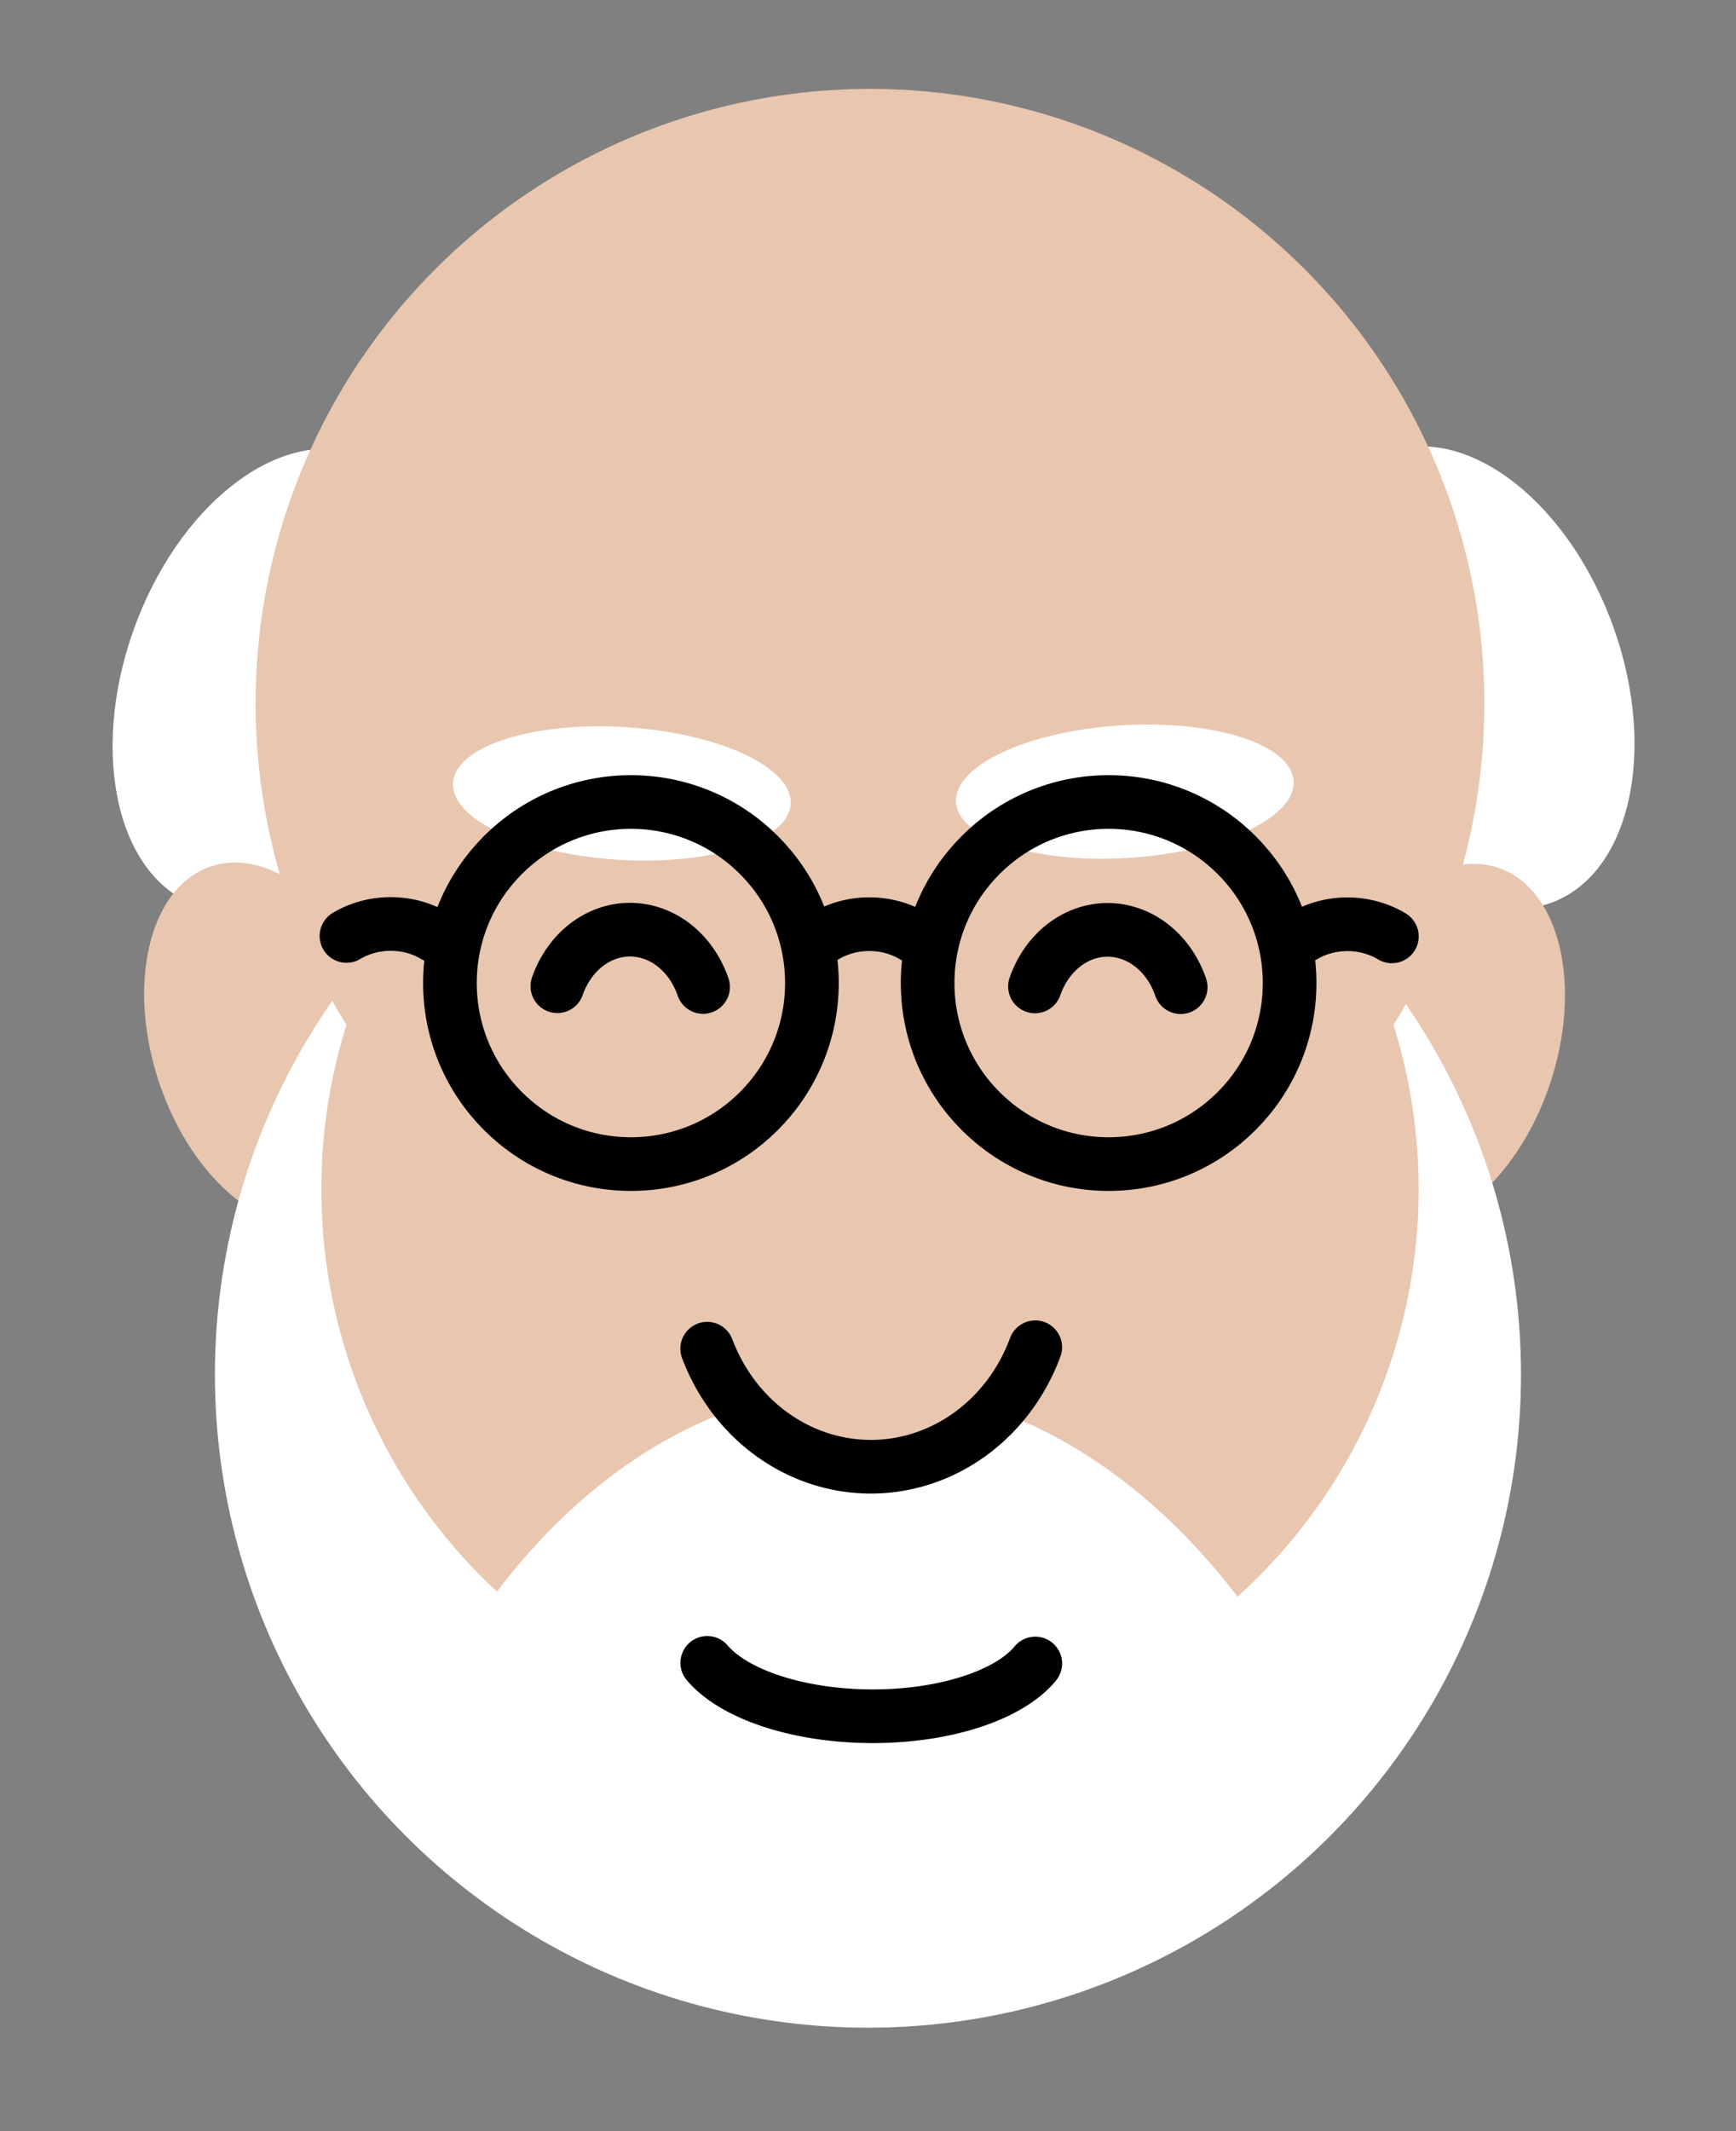 <?xml version="1.0" encoding="UTF-8"?>
<svg width="45.66mm" height="56.041mm" version="1.1" viewBox="0 0 161.79 198.57" xmlns="http://www.w3.org/2000/svg">
<rect x="0" y="0" width="161.79" height="198.57" fill="#808080" stroke="none"/>
<g transform="translate(-234.73 -148.16)">
<ellipse transform="matrix(.362 -.932 .92 .392 0 0)" cx="-92.498" cy="319.67" rx="22.316" ry="14.233" fill="#fff"/>
<ellipse transform="matrix(-.362 -.932 -.92 .392 0 0)" cx="-340.31" cy="-270.09" rx="22.316" ry="14.233" fill="#fff"/>
<ellipse transform="matrix(.323 .947 -.941 .339 0 0)" cx="318.88" cy="-166.72" rx="17.455" ry="10.917" fill="#e9c6af"/>
<ellipse transform="matrix(-.323 .947 .941 .339 0 0)" cx="105.99" cy="428.37" rx="17.455" ry="10.917" fill="#e9c6af"/>
<circle cx="315.62" cy="276.22" r="60.862" fill="#fff"/>
<g transform="matrix(1.186 0 0 1.186 -208.26 -91.85)" fill="#e9c6af">
<circle cx="441.88" cy="257.63" r="48.278"/>
<circle cx="441.88" cy="295.79" r="43.113"/>
</g>
<path transform="matrix(-1 .007 -.007 -1 0 0)" d="m-284.98-242.04a7.309 8.42 0 0 1-6.838 5.22 7.309 8.42 0 0 1-6.74-5.386" fill-opacity="0" stroke="#000" stroke-linecap="round" stroke-linejoin="round" stroke-width="5"/>
<path transform="matrix(-1 .007 -.007 -1 0 0)" d="m-329.49-242.37a7.309 8.42 0 0 1-6.838 5.22 7.309 8.42 0 0 1-6.74-5.386" fill-opacity="0" stroke="#000" stroke-linecap="round" stroke-linejoin="round" stroke-width="5"/>
<path transform="matrix(1 -.027 .023 1 0 0)" d="m264.76 319.13a51.653 75.519 0 0 1 43.947-33.419 51.653 75.519 0 0 1 42.974 36.022" fill="#fff"/>
<path transform="matrix(-1 -.007 -.007 1 0 0)" d="m-302.54 271.7a16.455 17.568 0 0 1-15.396 10.89 16.455 17.568 0 0 1-15.175-11.237" fill="#e9c6af" stroke="#000" stroke-linecap="round" stroke-linejoin="round" stroke-width="5"/>
<ellipse transform="matrix(-.998 -.063 -.063 .998 0 0)" cx="-306.1" cy="203.21" rx="15.767" ry="6.186" fill="#fff"/>
<ellipse transform="matrix(.998 -.063 .063 .998 0 0)" cx="324.91" cy="242.87" rx="15.767" ry="6.186" fill="#fff"/>
<g fill-opacity="0" stroke="#000" stroke-linecap="round" stroke-linejoin="round" stroke-width="5">
<circle cx="293.53" cy="239.75" r="16.868"/>
<path transform="matrix(-1 .007 -.007 -1 0 0)" d="m-309.96-237.55a7.421 6.63 0 0 1-8.262-0.072"/>
<circle cx="338.05" cy="239.75" r="16.868"/>
<path transform="matrix(-1 .007 -.007 -1 0 0)" d="m-265.36-237.22a7.421 6.63 0 0 1-8.262-0.072"/>
<path transform="matrix(-1 .007 -.007 -1 0 0)" d="m-354.52-237.87a7.421 6.63 0 0 1-8.262-0.072"/>
</g>
<path transform="matrix(-1 -.007 -.007 1 0 0)" d="m-302.75 300.97a16.455 7.852 0 0 1-15.396 4.867 16.455 7.852 0 0 1-15.175-5.022" fill="none" stroke="#000" stroke-linecap="round" stroke-linejoin="round" stroke-width="5"/>
</g>
</svg>
